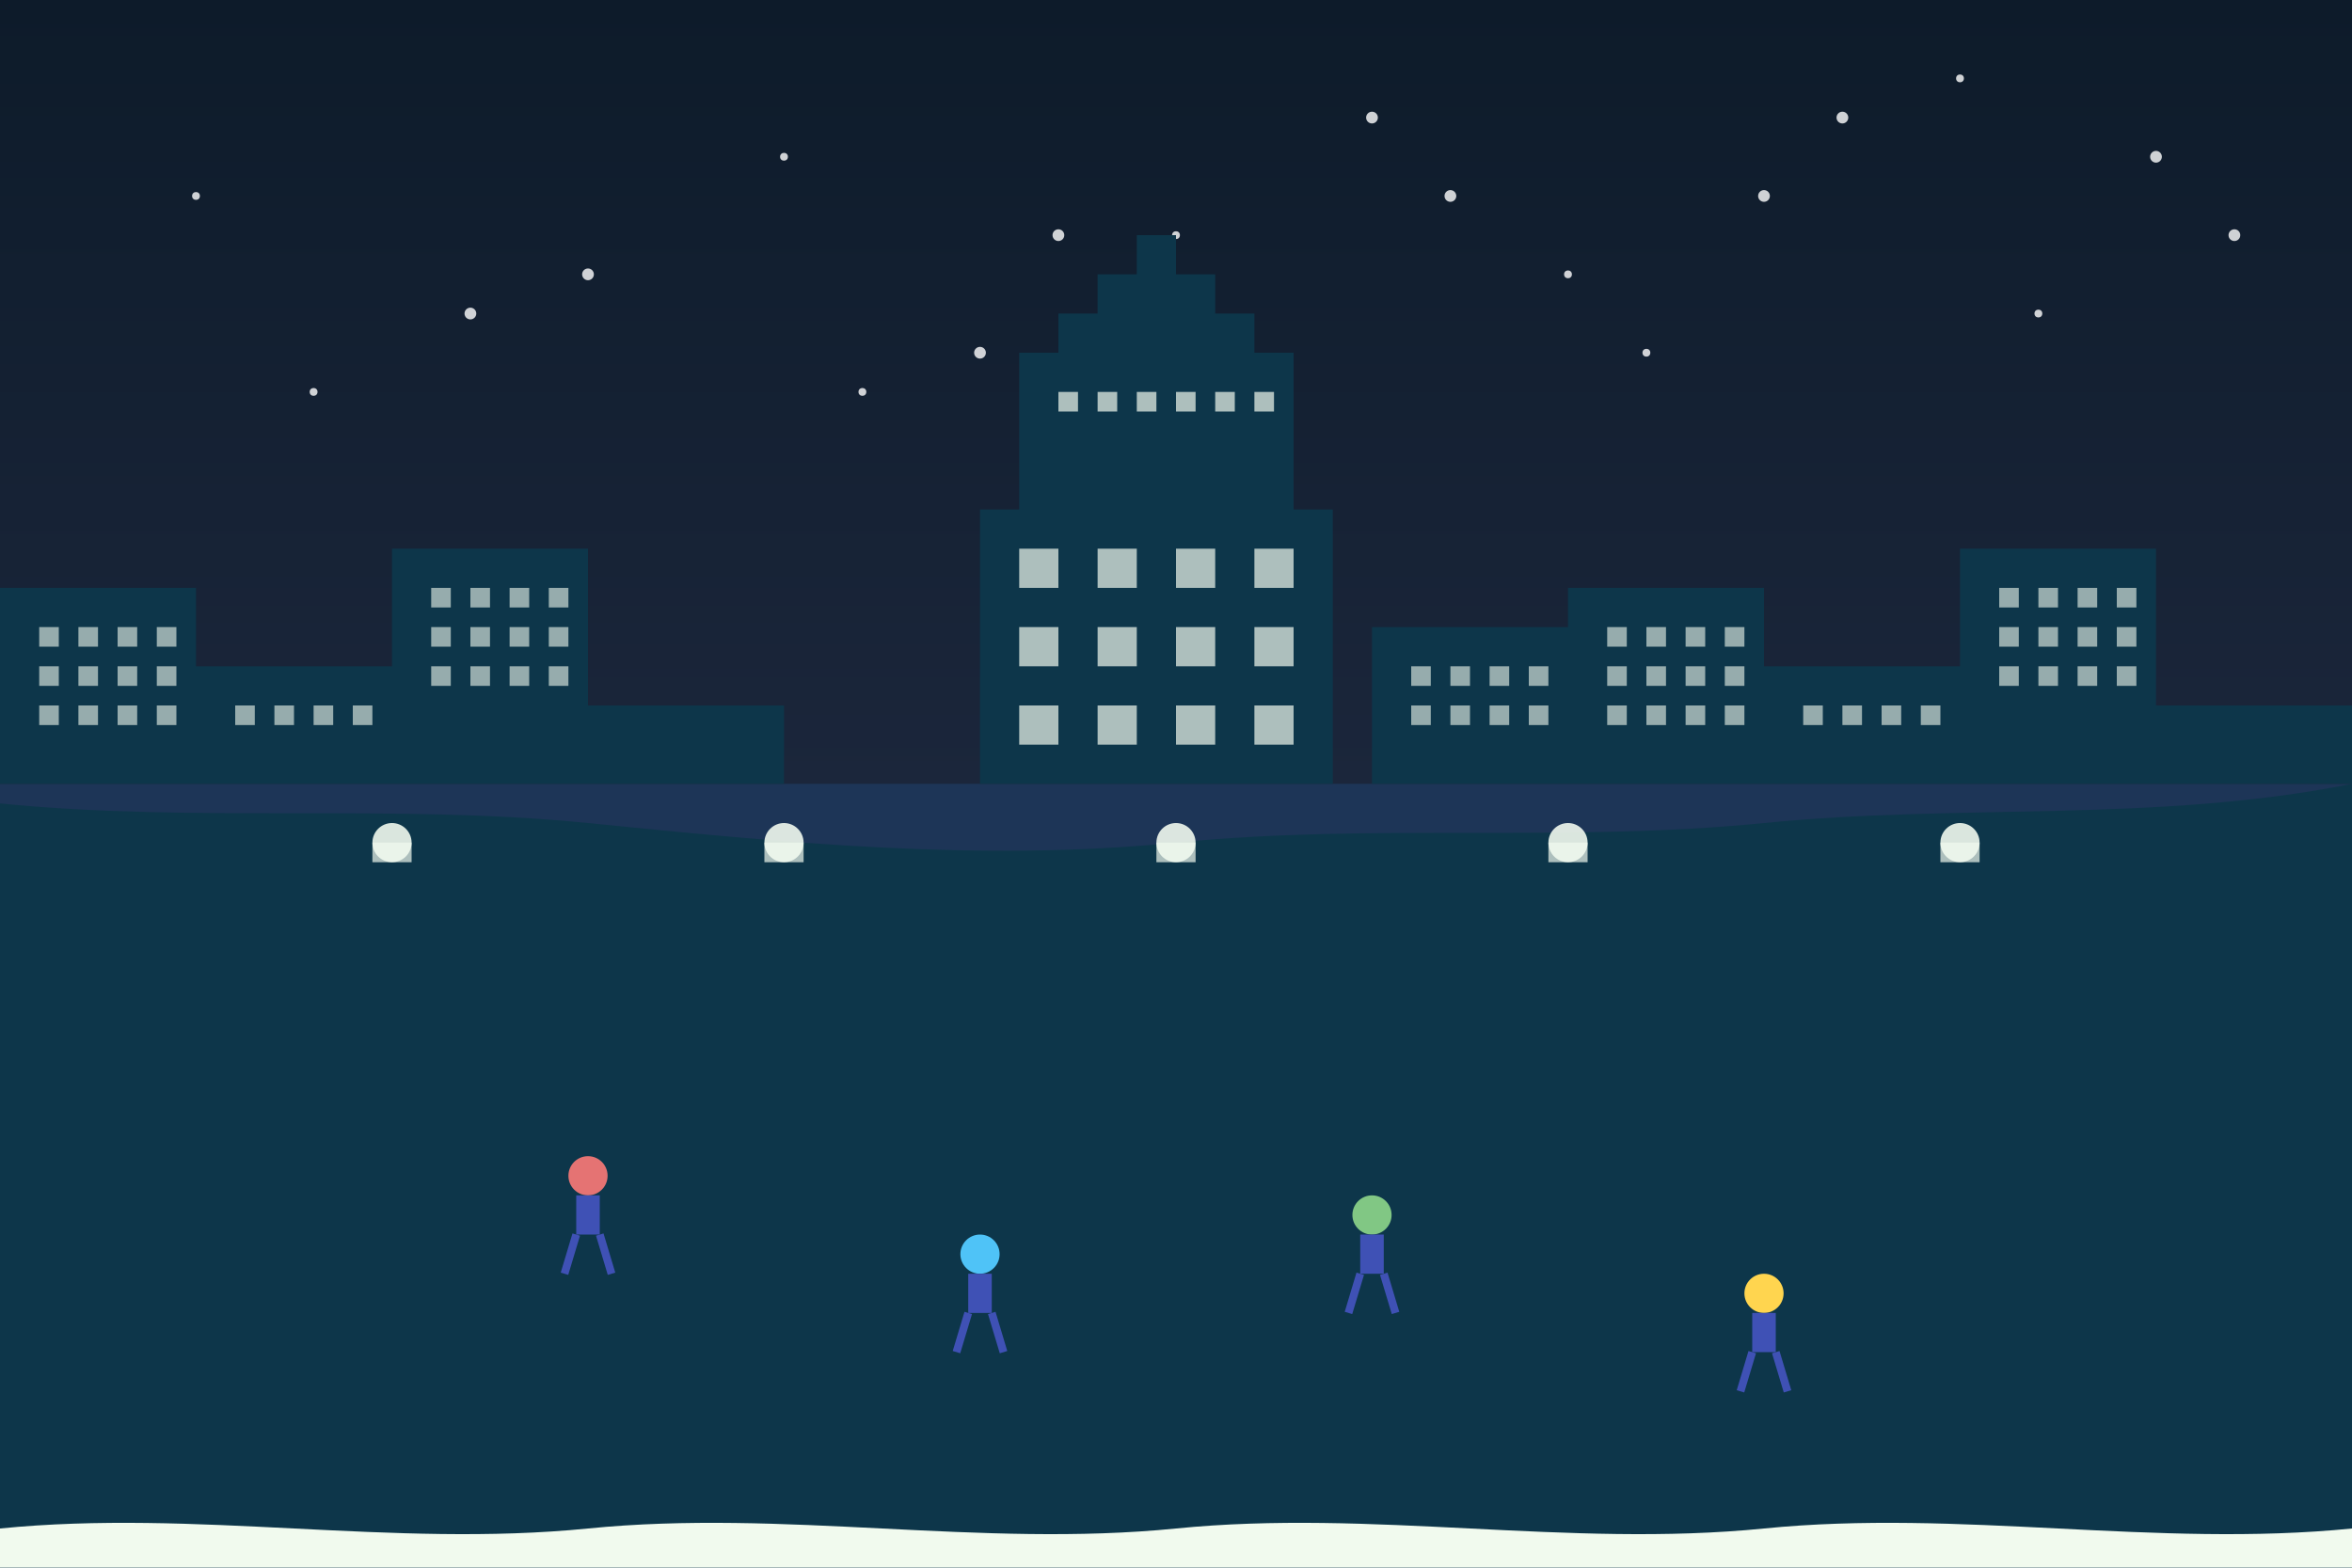 <?xml version="1.0" encoding="UTF-8"?>
<svg width="600" height="400" viewBox="0 0 600 400" fill="none" xmlns="http://www.w3.org/2000/svg">
  <rect width="600" height="400" fill="#1A5F7A"/>
  
  <!-- Sky gradient with snow effect -->
  <rect width="600" height="400" fill="url(#paint0_linear)"/>
  
  <!-- Snow Particles -->
  <circle cx="50" cy="50" r="1" fill="#FFFFFF" fill-opacity="0.8"/>
  <circle cx="120" cy="80" r="1.5" fill="#FFFFFF" fill-opacity="0.8"/>
  <circle cx="200" cy="40" r="1" fill="#FFFFFF" fill-opacity="0.8"/>
  <circle cx="250" cy="90" r="1.5" fill="#FFFFFF" fill-opacity="0.8"/>
  <circle cx="300" cy="60" r="1" fill="#FFFFFF" fill-opacity="0.8"/>
  <circle cx="350" cy="30" r="1.5" fill="#FFFFFF" fill-opacity="0.8"/>
  <circle cx="400" cy="70" r="1" fill="#FFFFFF" fill-opacity="0.8"/>
  <circle cx="450" cy="50" r="1.5" fill="#FFFFFF" fill-opacity="0.8"/>
  <circle cx="500" cy="20" r="1" fill="#FFFFFF" fill-opacity="0.8"/>
  <circle cx="550" cy="40" r="1.5" fill="#FFFFFF" fill-opacity="0.8"/>
  <circle cx="80" cy="100" r="1" fill="#FFFFFF" fill-opacity="0.8"/>
  <circle cx="150" cy="70" r="1.5" fill="#FFFFFF" fill-opacity="0.8"/>
  <circle cx="220" cy="100" r="1" fill="#FFFFFF" fill-opacity="0.8"/>
  <circle cx="270" cy="60" r="1.5" fill="#FFFFFF" fill-opacity="0.8"/>
  <circle cx="320" cy="100" r="1" fill="#FFFFFF" fill-opacity="0.8"/>
  <circle cx="370" cy="50" r="1.5" fill="#FFFFFF" fill-opacity="0.8"/>
  <circle cx="420" cy="90" r="1" fill="#FFFFFF" fill-opacity="0.8"/>
  <circle cx="470" cy="30" r="1.5" fill="#FFFFFF" fill-opacity="0.8"/>
  <circle cx="520" cy="80" r="1" fill="#FFFFFF" fill-opacity="0.8"/>
  <circle cx="570" cy="60" r="1.5" fill="#FFFFFF" fill-opacity="0.8"/>
  
  <!-- City Silhouette - Old Quebec -->
  <path d="M0 400V200H600V400H0Z" fill="#1D3557"/>
  
  <!-- Château Frontenac -->
  <path d="M250 200V130H260V90H270V80H280V70H290V60H300V70H310V80H320V90H330V130H340V200H250Z" fill="#0D364A"/>
  
  <!-- Château Frontenac Windows -->
  <rect x="260" y="140" width="10" height="10" fill="#F1FAEE" fill-opacity="0.7"/>
  <rect x="280" y="140" width="10" height="10" fill="#F1FAEE" fill-opacity="0.7"/>
  <rect x="300" y="140" width="10" height="10" fill="#F1FAEE" fill-opacity="0.7"/>
  <rect x="320" y="140" width="10" height="10" fill="#F1FAEE" fill-opacity="0.7"/>
  
  <rect x="260" y="160" width="10" height="10" fill="#F1FAEE" fill-opacity="0.7"/>
  <rect x="280" y="160" width="10" height="10" fill="#F1FAEE" fill-opacity="0.7"/>
  <rect x="300" y="160" width="10" height="10" fill="#F1FAEE" fill-opacity="0.7"/>
  <rect x="320" y="160" width="10" height="10" fill="#F1FAEE" fill-opacity="0.7"/>
  
  <rect x="260" y="180" width="10" height="10" fill="#F1FAEE" fill-opacity="0.7"/>
  <rect x="280" y="180" width="10" height="10" fill="#F1FAEE" fill-opacity="0.7"/>
  <rect x="300" y="180" width="10" height="10" fill="#F1FAEE" fill-opacity="0.7"/>
  <rect x="320" y="180" width="10" height="10" fill="#F1FAEE" fill-opacity="0.7"/>
  
  <rect x="270" y="100" width="5" height="5" fill="#F1FAEE" fill-opacity="0.7"/>
  <rect x="280" y="100" width="5" height="5" fill="#F1FAEE" fill-opacity="0.7"/>
  <rect x="290" y="100" width="5" height="5" fill="#F1FAEE" fill-opacity="0.7"/>
  <rect x="300" y="100" width="5" height="5" fill="#F1FAEE" fill-opacity="0.7"/>
  <rect x="310" y="100" width="5" height="5" fill="#F1FAEE" fill-opacity="0.7"/>
  <rect x="320" y="100" width="5" height="5" fill="#F1FAEE" fill-opacity="0.7"/>
  
  <!-- Other Buildings -->
  <path d="M0 200V150H50V170H100V140H150V180H200V200H0Z" fill="#0D364A"/>
  <path d="M350 200V160H400V150H450V170H500V140H550V180H600V200H350Z" fill="#0D364A"/>
  
  <!-- Windows for other buildings -->
  <rect x="10" y="160" width="5" height="5" fill="#F1FAEE" fill-opacity="0.6"/>
  <rect x="20" y="160" width="5" height="5" fill="#F1FAEE" fill-opacity="0.6"/>
  <rect x="30" y="160" width="5" height="5" fill="#F1FAEE" fill-opacity="0.6"/>
  <rect x="40" y="160" width="5" height="5" fill="#F1FAEE" fill-opacity="0.6"/>
  
  <rect x="10" y="170" width="5" height="5" fill="#F1FAEE" fill-opacity="0.6"/>
  <rect x="20" y="170" width="5" height="5" fill="#F1FAEE" fill-opacity="0.6"/>
  <rect x="30" y="170" width="5" height="5" fill="#F1FAEE" fill-opacity="0.6"/>
  <rect x="40" y="170" width="5" height="5" fill="#F1FAEE" fill-opacity="0.6"/>
  
  <rect x="10" y="180" width="5" height="5" fill="#F1FAEE" fill-opacity="0.6"/>
  <rect x="20" y="180" width="5" height="5" fill="#F1FAEE" fill-opacity="0.6"/>
  <rect x="30" y="180" width="5" height="5" fill="#F1FAEE" fill-opacity="0.6"/>
  <rect x="40" y="180" width="5" height="5" fill="#F1FAEE" fill-opacity="0.6"/>
  
  <rect x="60" y="180" width="5" height="5" fill="#F1FAEE" fill-opacity="0.6"/>
  <rect x="70" y="180" width="5" height="5" fill="#F1FAEE" fill-opacity="0.6"/>
  <rect x="80" y="180" width="5" height="5" fill="#F1FAEE" fill-opacity="0.6"/>
  <rect x="90" y="180" width="5" height="5" fill="#F1FAEE" fill-opacity="0.6"/>
  
  <rect x="110" y="150" width="5" height="5" fill="#F1FAEE" fill-opacity="0.6"/>
  <rect x="120" y="150" width="5" height="5" fill="#F1FAEE" fill-opacity="0.6"/>
  <rect x="130" y="150" width="5" height="5" fill="#F1FAEE" fill-opacity="0.6"/>
  <rect x="140" y="150" width="5" height="5" fill="#F1FAEE" fill-opacity="0.6"/>
  
  <rect x="110" y="160" width="5" height="5" fill="#F1FAEE" fill-opacity="0.6"/>
  <rect x="120" y="160" width="5" height="5" fill="#F1FAEE" fill-opacity="0.6"/>
  <rect x="130" y="160" width="5" height="5" fill="#F1FAEE" fill-opacity="0.6"/>
  <rect x="140" y="160" width="5" height="5" fill="#F1FAEE" fill-opacity="0.6"/>
  
  <rect x="110" y="170" width="5" height="5" fill="#F1FAEE" fill-opacity="0.6"/>
  <rect x="120" y="170" width="5" height="5" fill="#F1FAEE" fill-opacity="0.6"/>
  <rect x="130" y="170" width="5" height="5" fill="#F1FAEE" fill-opacity="0.6"/>
  <rect x="140" y="170" width="5" height="5" fill="#F1FAEE" fill-opacity="0.6"/>
  
  <rect x="360" y="170" width="5" height="5" fill="#F1FAEE" fill-opacity="0.6"/>
  <rect x="370" y="170" width="5" height="5" fill="#F1FAEE" fill-opacity="0.6"/>
  <rect x="380" y="170" width="5" height="5" fill="#F1FAEE" fill-opacity="0.6"/>
  <rect x="390" y="170" width="5" height="5" fill="#F1FAEE" fill-opacity="0.6"/>
  
  <rect x="360" y="180" width="5" height="5" fill="#F1FAEE" fill-opacity="0.6"/>
  <rect x="370" y="180" width="5" height="5" fill="#F1FAEE" fill-opacity="0.6"/>
  <rect x="380" y="180" width="5" height="5" fill="#F1FAEE" fill-opacity="0.6"/>
  <rect x="390" y="180" width="5" height="5" fill="#F1FAEE" fill-opacity="0.6"/>
  
  <rect x="410" y="160" width="5" height="5" fill="#F1FAEE" fill-opacity="0.6"/>
  <rect x="420" y="160" width="5" height="5" fill="#F1FAEE" fill-opacity="0.6"/>
  <rect x="430" y="160" width="5" height="5" fill="#F1FAEE" fill-opacity="0.6"/>
  <rect x="440" y="160" width="5" height="5" fill="#F1FAEE" fill-opacity="0.6"/>
  
  <rect x="410" y="170" width="5" height="5" fill="#F1FAEE" fill-opacity="0.6"/>
  <rect x="420" y="170" width="5" height="5" fill="#F1FAEE" fill-opacity="0.6"/>
  <rect x="430" y="170" width="5" height="5" fill="#F1FAEE" fill-opacity="0.6"/>
  <rect x="440" y="170" width="5" height="5" fill="#F1FAEE" fill-opacity="0.6"/>
  
  <rect x="410" y="180" width="5" height="5" fill="#F1FAEE" fill-opacity="0.6"/>
  <rect x="420" y="180" width="5" height="5" fill="#F1FAEE" fill-opacity="0.6"/>
  <rect x="430" y="180" width="5" height="5" fill="#F1FAEE" fill-opacity="0.6"/>
  <rect x="440" y="180" width="5" height="5" fill="#F1FAEE" fill-opacity="0.6"/>
  
  <rect x="460" y="180" width="5" height="5" fill="#F1FAEE" fill-opacity="0.6"/>
  <rect x="470" y="180" width="5" height="5" fill="#F1FAEE" fill-opacity="0.6"/>
  <rect x="480" y="180" width="5" height="5" fill="#F1FAEE" fill-opacity="0.6"/>
  <rect x="490" y="180" width="5" height="5" fill="#F1FAEE" fill-opacity="0.6"/>
  
  <rect x="510" y="150" width="5" height="5" fill="#F1FAEE" fill-opacity="0.6"/>
  <rect x="520" y="150" width="5" height="5" fill="#F1FAEE" fill-opacity="0.6"/>
  <rect x="530" y="150" width="5" height="5" fill="#F1FAEE" fill-opacity="0.6"/>
  <rect x="540" y="150" width="5" height="5" fill="#F1FAEE" fill-opacity="0.6"/>
  
  <rect x="510" y="160" width="5" height="5" fill="#F1FAEE" fill-opacity="0.6"/>
  <rect x="520" y="160" width="5" height="5" fill="#F1FAEE" fill-opacity="0.6"/>
  <rect x="530" y="160" width="5" height="5" fill="#F1FAEE" fill-opacity="0.6"/>
  <rect x="540" y="160" width="5" height="5" fill="#F1FAEE" fill-opacity="0.6"/>
  
  <rect x="510" y="170" width="5" height="5" fill="#F1FAEE" fill-opacity="0.6"/>
  <rect x="520" y="170" width="5" height="5" fill="#F1FAEE" fill-opacity="0.6"/>
  <rect x="530" y="170" width="5" height="5" fill="#F1FAEE" fill-opacity="0.6"/>
  <rect x="540" y="170" width="5" height="5" fill="#F1FAEE" fill-opacity="0.6"/>
  
  <!-- Foreground/Street -->
  <path d="M0 400H600V200C550 210 500 205 450 210C400 215 350 210 300 215C250 220 200 215 150 210C100 205 50 210 0 205V400Z" fill="#0D364A"/>
  
  <!-- Street lamps -->
  <path d="M100 250V220H105V215H95V220H100V250Z" fill="#F1FAEE" fill-opacity="0.7"/>
  <circle cx="100" cy="215" r="5" fill="#F1FAEE" fill-opacity="0.9"/>
  
  <path d="M200 250V220H205V215H195V220H200V250Z" fill="#F1FAEE" fill-opacity="0.7"/>
  <circle cx="200" cy="215" r="5" fill="#F1FAEE" fill-opacity="0.9"/>
  
  <path d="M300 250V220H305V215H295V220H300V250Z" fill="#F1FAEE" fill-opacity="0.7"/>
  <circle cx="300" cy="215" r="5" fill="#F1FAEE" fill-opacity="0.9"/>
  
  <path d="M400 250V220H405V215H395V220H400V250Z" fill="#F1FAEE" fill-opacity="0.7"/>
  <circle cx="400" cy="215" r="5" fill="#F1FAEE" fill-opacity="0.9"/>
  
  <path d="M500 250V220H505V215H495V220H500V250Z" fill="#F1FAEE" fill-opacity="0.7"/>
  <circle cx="500" cy="215" r="5" fill="#F1FAEE" fill-opacity="0.9"/>
  
  <!-- Snow on ground -->
  <path d="M0 400H600V390C550 395 500 385 450 390C400 395 350 385 300 390C250 395 200 385 150 390C100 395 50 385 0 390V400Z" fill="#F1FAEE"/>
  
  <!-- People walking -->
  <circle cx="150" cy="300" r="5" fill="#E57373"/>
  <rect x="147" y="305" width="6" height="10" fill="#3F51B5"/>
  <line x1="147" y1="315" x2="144" y2="325" stroke="#3F51B5" stroke-width="2"/>
  <line x1="153" y1="315" x2="156" y2="325" stroke="#3F51B5" stroke-width="2"/>
  
  <circle cx="250" cy="320" r="5" fill="#4FC3F7"/>
  <rect x="247" y="325" width="6" height="10" fill="#3F51B5"/>
  <line x1="247" y1="335" x2="244" y2="345" stroke="#3F51B5" stroke-width="2"/>
  <line x1="253" y1="335" x2="256" y2="345" stroke="#3F51B5" stroke-width="2"/>
  
  <circle cx="350" cy="310" r="5" fill="#81C784"/>
  <rect x="347" y="315" width="6" height="10" fill="#3F51B5"/>
  <line x1="347" y1="325" x2="344" y2="335" stroke="#3F51B5" stroke-width="2"/>
  <line x1="353" y1="325" x2="356" y2="335" stroke="#3F51B5" stroke-width="2"/>
  
  <circle cx="450" cy="330" r="5" fill="#FFD54F"/>
  <rect x="447" y="335" width="6" height="10" fill="#3F51B5"/>
  <line x1="447" y1="345" x2="444" y2="355" stroke="#3F51B5" stroke-width="2"/>
  <line x1="453" y1="345" x2="456" y2="355" stroke="#3F51B5" stroke-width="2"/>
  
  <!-- Defs for gradients -->
  <defs>
    <linearGradient id="paint0_linear" x1="300" y1="0" x2="300" y2="200" gradientUnits="userSpaceOnUse">
      <stop offset="0" stop-color="#0D1B2A"/>
      <stop offset="1" stop-color="#1B263B"/>
    </linearGradient>
  </defs>
</svg>